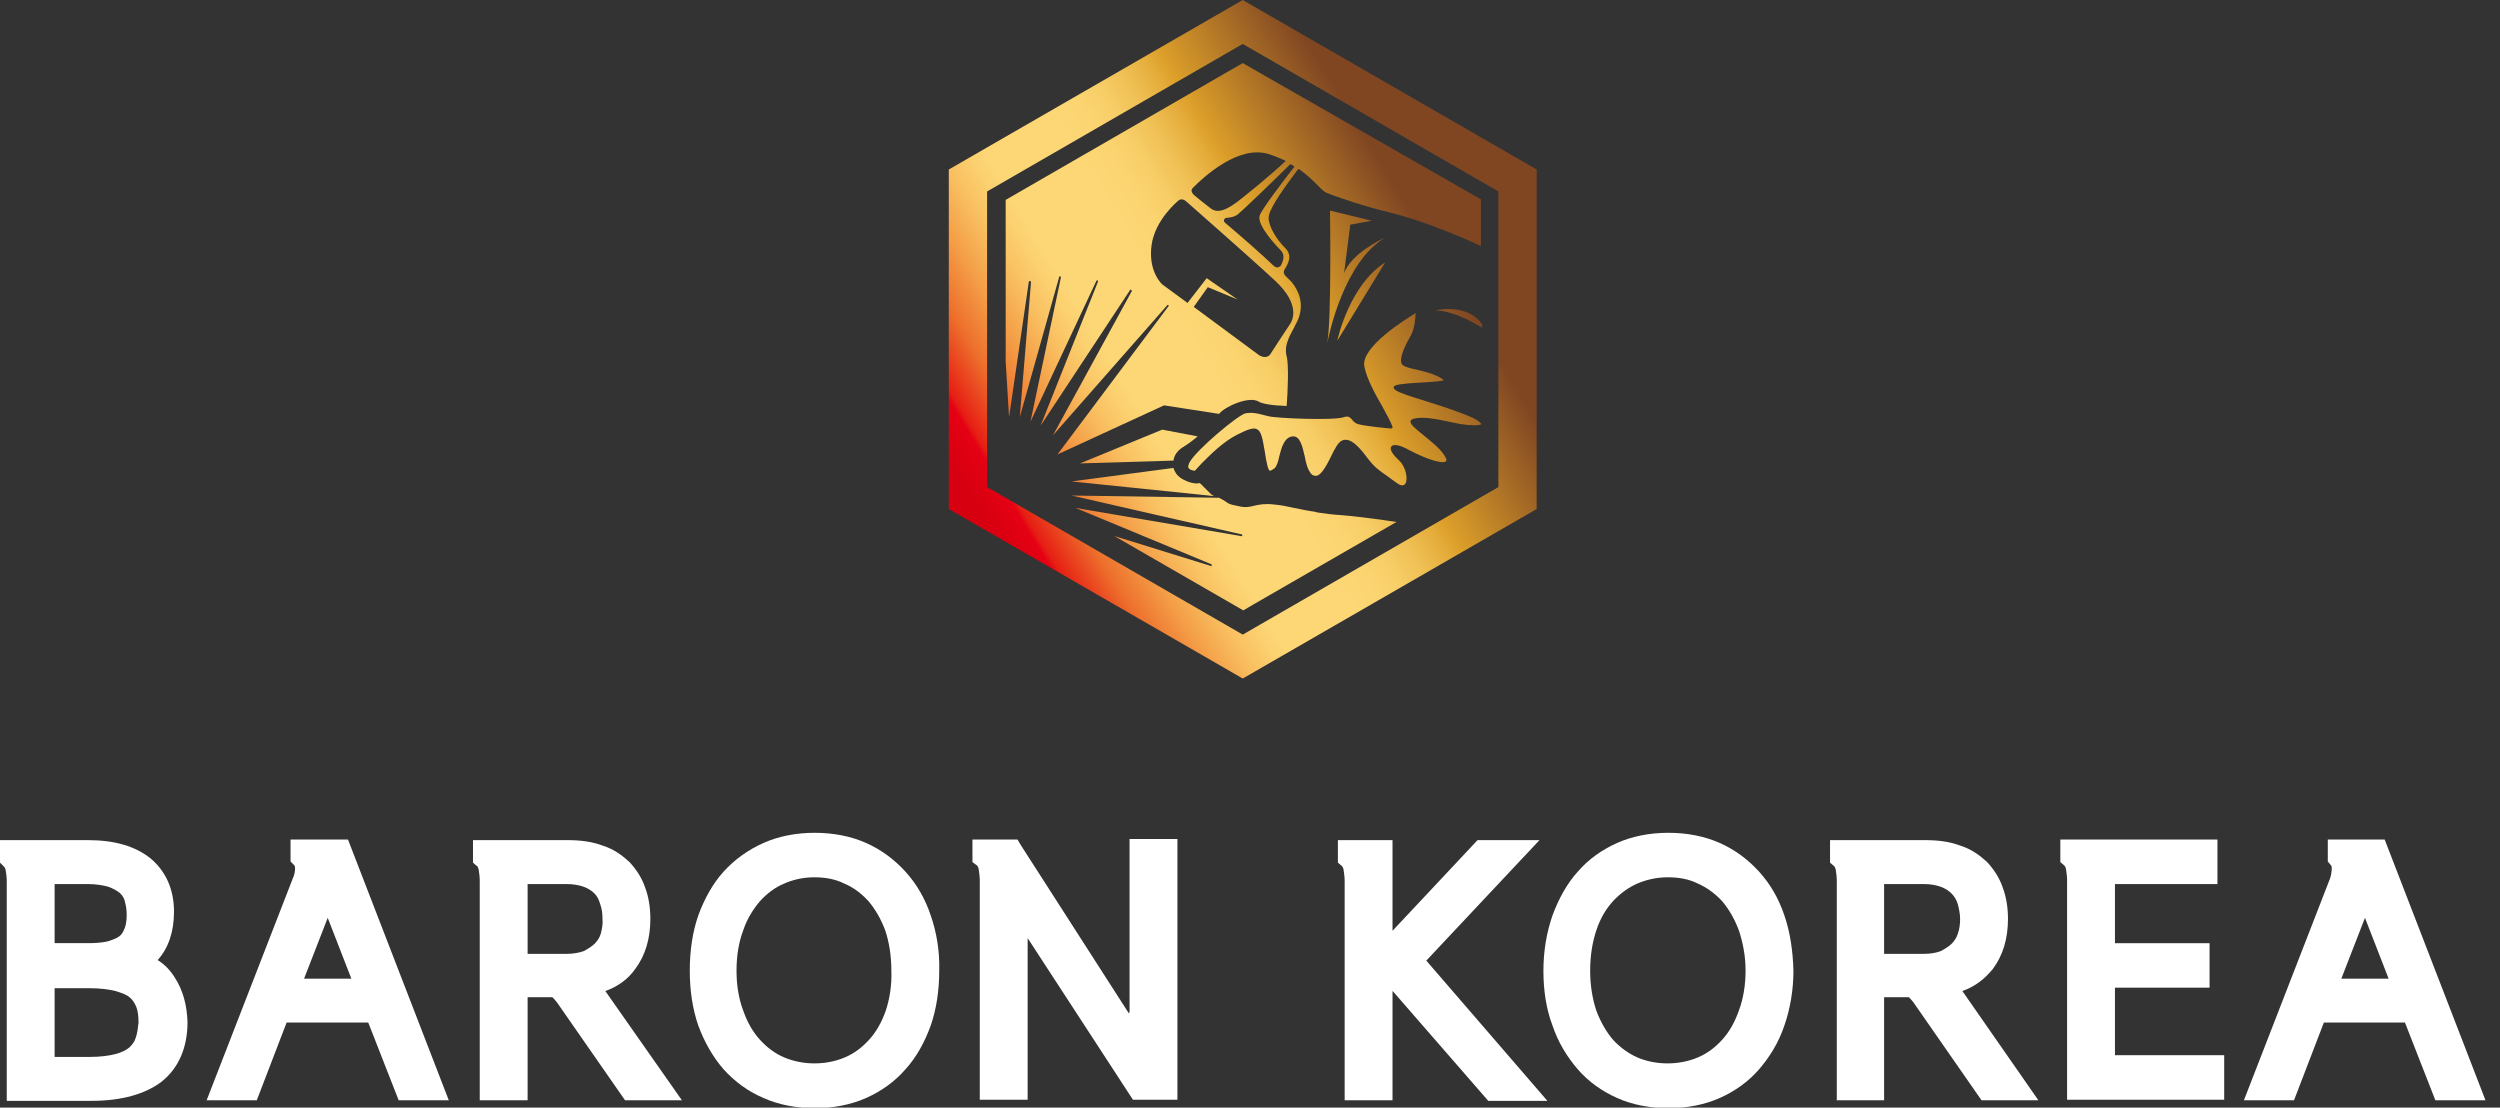 <svg width="158" height="70" viewBox="0 0 158 70" fill="none" xmlns="http://www.w3.org/2000/svg">
<rect x="0" y="0" width="158" height="70" fill="#333333" stroke="none"/>
<g clip-path="url(#clip0_37_374)">
<path d="M11.068 61.815C10.783 61.352 10.427 60.961 9.964 60.676C10.641 59.928 10.996 58.896 10.996 57.615C10.996 56.227 10.498 55.089 9.537 54.27C8.577 53.487 7.26 53.096 5.552 53.096H0V54.519L0.249 54.768C0.285 54.804 0.32 54.84 0.356 54.982C0.391 55.195 0.427 55.444 0.427 55.694V69.573H5.801C7.687 69.573 9.181 69.145 10.213 68.363C11.281 67.508 11.851 66.227 11.851 64.59C11.815 63.523 11.566 62.597 11.068 61.815ZM3.452 55.871H5.48C6.05 55.871 6.512 55.943 6.868 56.049C7.153 56.156 7.402 56.299 7.58 56.441C7.758 56.619 7.865 56.797 7.9 57.01C7.972 57.259 8.007 57.544 8.007 57.829C8.007 58.114 7.972 58.398 7.9 58.612C7.829 58.79 7.758 58.968 7.616 59.11C7.473 59.252 7.224 59.359 6.904 59.466C6.548 59.573 6.085 59.608 5.516 59.608H3.452V55.871ZM8.577 65.587C8.505 65.836 8.363 66.014 8.185 66.192C7.972 66.37 7.687 66.512 7.295 66.619C6.868 66.726 6.335 66.797 5.658 66.797H3.452V62.455H5.658C6.335 62.455 6.868 62.526 7.295 62.633C7.651 62.74 7.972 62.847 8.185 63.025C8.363 63.167 8.505 63.38 8.612 63.63C8.719 63.914 8.754 64.234 8.754 64.626C8.719 64.946 8.683 65.302 8.577 65.587Z" fill="white"/>
<path d="M21.993 53.06H18.363V54.448L18.577 54.662C18.648 54.733 18.648 54.804 18.648 54.876C18.648 55.053 18.612 55.303 18.505 55.516L13.06 69.537H16.228L18.114 64.626H23.274L25.196 69.537H28.363L21.993 53.06ZM19.217 61.851L20.712 58.007L22.206 61.851H19.217Z" fill="white"/>
<path d="M38.256 62.633C39.075 62.348 39.715 61.85 40.142 61.245C40.783 60.391 41.103 59.324 41.103 58.078C41.103 57.366 40.996 56.69 40.783 56.121C40.569 55.48 40.213 54.946 39.786 54.484C39.324 54.057 38.79 53.665 38.114 53.452C37.473 53.203 36.726 53.096 35.872 53.096H29.893V54.519L30.142 54.733C30.178 54.733 30.213 54.804 30.249 54.946C30.285 55.16 30.32 55.409 30.32 55.658V69.537H33.345V63.025H34.697C34.804 63.025 34.875 63.025 34.911 63.025C34.982 63.096 35.089 63.203 35.196 63.345L39.502 69.537H43.096L38.256 62.633ZM37.971 59.003C37.9 59.252 37.758 59.466 37.58 59.644C37.402 59.822 37.153 59.964 36.904 60.106C36.619 60.213 36.228 60.284 35.8 60.284H33.345V55.871H35.8C36.228 55.871 36.619 55.943 36.904 56.049C37.188 56.156 37.402 56.299 37.58 56.477C37.758 56.654 37.865 56.904 37.936 57.153C38.042 57.437 38.078 57.758 38.078 58.078C38.114 58.398 38.042 58.718 37.971 59.003Z" fill="white"/>
<path d="M58.826 57.865C58.47 56.797 57.936 55.872 57.224 55.089C56.512 54.306 55.694 53.701 54.733 53.274C53.772 52.847 52.669 52.633 51.495 52.633C50.32 52.633 49.217 52.847 48.256 53.274C47.295 53.701 46.441 54.306 45.73 55.089C45.053 55.836 44.52 56.797 44.128 57.865C43.772 58.897 43.594 60.071 43.594 61.352C43.594 62.598 43.772 63.772 44.128 64.804C44.52 65.872 45.053 66.797 45.73 67.58C46.441 68.363 47.26 68.968 48.256 69.395C49.217 69.822 50.32 70.035 51.495 70.035C52.669 70.035 53.772 69.822 54.733 69.395C55.694 68.968 56.548 68.363 57.224 67.58C57.936 66.797 58.434 65.872 58.826 64.804C59.181 63.772 59.359 62.598 59.359 61.352C59.395 60.071 59.181 58.897 58.826 57.865ZM55.979 63.879C55.73 64.591 55.374 65.231 54.911 65.729C54.484 66.192 53.986 66.584 53.381 66.833C52.206 67.331 50.747 67.331 49.573 66.833C48.968 66.584 48.47 66.192 48.043 65.729C47.58 65.231 47.224 64.591 46.975 63.879C46.69 63.132 46.548 62.277 46.548 61.352C46.548 60.391 46.69 59.537 46.975 58.79C47.224 58.043 47.616 57.438 48.043 56.939C48.47 56.477 48.968 56.085 49.573 55.836C50.142 55.587 50.783 55.445 51.459 55.445C52.135 55.445 52.776 55.551 53.345 55.836C53.95 56.085 54.448 56.477 54.875 56.939C55.302 57.438 55.658 58.043 55.943 58.79C56.192 59.537 56.334 60.391 56.334 61.352C56.37 62.242 56.228 63.132 55.979 63.879Z" fill="white"/>
<path d="M71.352 63.986V64.057L64.519 53.416L64.306 53.06H61.459V54.484L61.744 54.697C61.779 54.733 61.815 54.769 61.85 54.911C61.886 55.16 61.922 55.409 61.922 55.623V69.502H64.947V59.288L71.601 69.502H74.413V53.025H71.388V63.986H71.352Z" fill="white"/>
<path d="M97.295 53.096H93.381L88.007 58.825V53.096H84.555V54.519L84.804 54.733C84.84 54.768 84.876 54.804 84.911 54.946C84.947 55.195 84.982 55.444 84.982 55.658V69.537H88.007V62.633C88.043 62.669 88.043 62.669 88.078 62.704L94.057 69.573H97.794L90.142 60.711L97.295 53.096Z" fill="white"/>
<path d="M112.776 57.865C112.42 56.797 111.886 55.872 111.174 55.089C110.463 54.306 109.644 53.701 108.683 53.274C107.722 52.847 106.619 52.633 105.445 52.633C104.27 52.633 103.167 52.847 102.206 53.274C101.246 53.701 100.391 54.306 99.715 55.089C99.039 55.836 98.505 56.797 98.114 57.865C97.758 58.897 97.544 60.071 97.544 61.352C97.544 62.598 97.722 63.772 98.114 64.804C98.47 65.872 99.039 66.797 99.715 67.58C100.391 68.363 101.246 68.968 102.206 69.395C103.167 69.822 104.27 70.035 105.445 70.035C106.619 70.035 107.722 69.822 108.683 69.395C109.644 68.968 110.498 68.363 111.174 67.58C111.85 66.797 112.42 65.872 112.776 64.804C113.132 63.772 113.345 62.598 113.345 61.352C113.31 60.071 113.132 58.897 112.776 57.865ZM109.893 63.879C109.644 64.591 109.288 65.231 108.826 65.729C108.399 66.192 107.9 66.584 107.295 66.833C106.121 67.331 104.662 67.331 103.487 66.833C102.918 66.584 102.384 66.192 101.957 65.729C101.53 65.231 101.174 64.626 100.89 63.879C100.641 63.132 100.498 62.277 100.498 61.352C100.498 60.391 100.641 59.537 100.89 58.79C101.139 58.043 101.495 57.438 101.957 56.939C102.384 56.477 102.918 56.085 103.487 55.836C104.092 55.587 104.697 55.445 105.409 55.445C106.085 55.445 106.726 55.551 107.295 55.836C107.865 56.085 108.399 56.477 108.826 56.939C109.253 57.438 109.608 58.043 109.893 58.79C110.142 59.537 110.32 60.391 110.32 61.352C110.32 62.242 110.178 63.132 109.893 63.879Z" fill="white"/>
<path d="M124.021 62.633C124.84 62.348 125.445 61.85 125.943 61.245C126.583 60.391 126.904 59.324 126.904 58.078C126.904 57.366 126.797 56.69 126.583 56.121C126.37 55.48 126.014 54.946 125.587 54.484C125.124 54.057 124.591 53.665 123.914 53.452C123.274 53.203 122.527 53.096 121.672 53.096H115.658V54.519L115.907 54.733C115.943 54.768 115.978 54.804 116.014 54.946C116.05 55.16 116.085 55.409 116.085 55.658V69.537H119.075V63.025H120.427C120.534 63.025 120.605 63.025 120.64 63.025C120.712 63.096 120.818 63.203 120.925 63.345L125.231 69.537H128.825L124.021 62.633ZM123.736 59.003C123.665 59.252 123.523 59.466 123.345 59.644C123.167 59.822 122.918 59.964 122.669 60.106C122.384 60.213 122.028 60.284 121.566 60.284H119.075V55.871H121.566C122.028 55.871 122.384 55.943 122.669 56.049C122.954 56.156 123.167 56.299 123.345 56.477C123.523 56.654 123.665 56.904 123.736 57.153C123.808 57.437 123.879 57.758 123.879 58.078C123.879 58.398 123.843 58.718 123.736 59.003Z" fill="white"/>
<path d="M133.665 62.42H139.644V59.609H133.665V55.872H140.142V53.06H130.213V54.484L130.462 54.698C130.498 54.733 130.534 54.769 130.569 54.911C130.605 55.16 130.64 55.374 130.64 55.623V69.502H140.569V66.69H133.665V62.42Z" fill="white"/>
<path d="M150.712 53.06H147.117V54.448L147.295 54.662C147.367 54.733 147.367 54.804 147.367 54.876C147.367 55.053 147.331 55.303 147.26 55.516L141.815 69.537H144.982L146.868 64.626H151.993L153.915 69.537H157.082L150.712 53.06ZM147.972 61.851L149.466 58.007L150.961 61.851H147.972Z" fill="white"/>
<path d="M78.541 0L59.964 10.712V32.171L78.541 42.883L97.117 32.171V10.712L78.541 0ZM94.698 30.783L78.541 40.107L62.384 30.783V12.1L78.541 2.776L94.698 12.1V30.783Z" fill="url(#paint0_linear_37_374)"/>
<path d="M74.769 28.256C75.231 27.971 75.516 27.722 75.694 27.58L73.452 27.153L68.256 29.288L74.164 29.11C74.199 28.79 74.413 28.47 74.769 28.256Z" fill="url(#paint1_linear_37_374)"/>
<path d="M76.085 30.783C75.943 30.64 75.836 30.498 75.765 30.534C75.516 30.64 74.519 30.356 74.27 29.822C74.27 29.822 74.199 29.715 74.163 29.573L67.722 30.427L76.726 31.352C76.655 31.317 76.619 31.281 76.548 31.245L76.085 30.783Z" fill="url(#paint2_linear_37_374)"/>
<path d="M78.541 3.986L63.559 12.633V22.847L63.772 26.37L65.018 17.829C65.018 17.794 65.053 17.758 65.089 17.758C65.124 17.758 65.16 17.794 65.16 17.829L64.448 26.37L66.939 17.509C66.939 17.473 66.975 17.438 67.01 17.473C67.046 17.473 67.046 17.509 67.046 17.545L65.124 26.655L69.288 17.758C69.288 17.723 69.324 17.723 69.359 17.723C69.395 17.723 69.395 17.758 69.395 17.794L65.765 26.904L71.423 18.328C71.423 18.292 71.495 18.292 71.495 18.328C71.53 18.328 71.53 18.363 71.53 18.399L66.548 27.509L73.772 19.288C73.772 19.288 73.808 19.253 73.843 19.288C73.879 19.324 73.879 19.36 73.843 19.36L66.833 28.719L73.559 25.623H73.594L77.046 26.157C77.402 25.694 78.932 25.018 79.537 25.374C79.751 25.516 80.356 25.623 81.317 25.658C81.388 24.804 81.459 23.025 81.317 22.527C81.103 21.708 81.672 20.997 81.886 20.498C82.028 20.249 82.669 19.11 81.637 17.829C81.495 17.687 81.352 17.545 81.21 17.402C81.139 17.295 81.103 17.189 81.174 17.046C81.495 16.548 81.672 16.085 81.174 15.623C80.676 15.125 80.178 14.306 80.178 13.772C80.178 13.31 80.818 12.313 82.028 10.712C82.064 10.676 82.1 10.676 82.135 10.712C82.633 11.068 83.025 11.459 83.309 11.744C83.523 11.957 83.665 12.1 83.808 12.171C84.27 12.384 86.512 13.132 87.793 13.416C89.715 13.879 92.242 14.911 93.594 15.552V12.598L78.541 3.986ZM75.409 11.851C76.228 11.032 78.292 9.217 80.107 9.715C80.463 9.822 80.818 9.964 81.21 10.142L81.245 10.178C81.245 10.178 81.245 10.214 81.21 10.214C80.391 10.996 78.327 12.705 77.865 12.989C77.509 13.203 76.975 13.523 76.512 13.167C76.37 13.061 75.516 12.384 75.445 12.313C75.374 12.242 75.338 12.171 75.302 12.064C75.302 11.993 75.338 11.922 75.409 11.851ZM81.566 20.427C81.423 20.641 80.391 22.206 80.285 22.384C80.213 22.491 80.107 22.562 79.929 22.562C79.715 22.562 79.537 22.42 79.537 22.42L75.445 19.395L76.334 18.149L78.221 18.933L76.263 17.58L75.053 19.146L73.452 17.972C73.416 17.936 72.562 17.153 72.776 15.516C72.989 13.879 74.448 12.705 74.484 12.669C74.662 12.527 74.875 12.633 74.982 12.74C75.018 12.776 79.039 16.299 80.605 17.758C82.206 19.253 81.672 20.249 81.566 20.427ZM81.779 10.569C81.174 11.352 79.751 13.203 79.608 13.63C79.43 14.271 80.783 15.658 80.925 15.801C81.21 16.085 81.139 16.406 80.961 16.762C80.925 16.833 80.854 16.868 80.747 16.904C80.676 16.904 80.605 16.868 80.534 16.833C79.751 16.085 78.576 15.053 77.402 14.057C77.366 14.021 77.331 13.95 77.366 13.879C77.402 13.808 77.438 13.772 77.509 13.772C77.829 13.737 78.007 13.701 78.221 13.559C78.648 13.203 80.818 11.103 81.53 10.392C81.53 10.392 81.566 10.356 81.601 10.392C81.672 10.427 81.708 10.463 81.779 10.498C81.815 10.498 81.815 10.534 81.815 10.534C81.779 10.534 81.779 10.569 81.779 10.569Z" fill="url(#paint3_linear_37_374)"/>
<path d="M78.469 33.772C78.505 33.772 78.541 33.808 78.505 33.844C78.505 33.879 78.469 33.915 78.434 33.879L67.971 32.1L76.548 35.658C76.583 35.658 76.583 35.694 76.583 35.73C76.583 35.765 76.548 35.801 76.512 35.765L70.427 33.879L78.576 38.577L79.181 38.221L88.256 32.989C87.936 32.954 87.615 32.883 87.295 32.847C86.477 32.74 85.694 32.634 84.84 32.562C84.235 32.527 83.701 32.456 83.238 32.385L83.131 32.349C82.598 32.278 82.171 32.171 81.779 32.1C81.317 31.993 80.925 31.922 80.534 31.886C79.964 31.815 79.608 31.886 79.288 31.957C79.003 32.029 78.719 32.1 78.292 31.993C77.758 31.886 77.651 31.851 77.473 31.708C77.366 31.637 77.26 31.566 77.046 31.459L67.722 31.317L78.469 33.772Z" fill="url(#paint4_linear_37_374)"/>
<path d="M92.1 26.014C91.423 25.765 90.747 25.552 90.178 25.374C88.576 24.876 88.078 24.698 88.078 24.484C88.078 24.377 88.256 24.306 88.648 24.271C89.146 24.199 89.608 24.199 90.071 24.164C90.605 24.128 91.174 24.093 91.245 24.021C91.245 24.021 91.21 23.986 90.996 23.844C90.427 23.559 89.893 23.452 89.466 23.345C89.11 23.274 88.861 23.203 88.683 23.096C88.398 22.918 88.541 22.278 89.181 21.174C89.395 20.783 89.466 20.071 89.466 19.787C88.897 20.142 85.978 21.922 86.228 23.167C86.406 24.021 86.939 24.947 87.366 25.694C87.651 26.228 87.9 26.655 88.007 26.975C88.007 26.975 88.007 27.011 88.007 27.046C88.007 27.046 87.971 27.082 87.936 27.082C87.865 27.082 86.263 26.94 85.801 26.797C85.623 26.726 85.516 26.619 85.445 26.513C85.302 26.37 85.231 26.264 84.911 26.37C84.306 26.584 80.605 26.441 80.142 26.299C80.035 26.264 79.964 26.264 79.858 26.228C79.466 26.121 79.11 26.05 78.719 26.121C78.292 26.192 75.587 28.434 75.16 29.253L75.089 29.466C75.089 29.538 75.124 29.715 75.516 29.751C75.587 29.68 75.729 29.502 75.943 29.288L76.085 29.146C76.512 28.719 77.331 27.901 78.185 27.474C78.826 27.153 79.181 27.011 79.43 27.118C79.715 27.26 79.786 27.687 79.929 28.506C80.035 29.217 80.142 29.715 80.249 29.751C80.32 29.751 80.427 29.68 80.534 29.609C80.676 29.502 80.783 29.182 80.854 28.826C80.996 28.256 81.174 27.651 81.672 27.58C81.708 27.58 81.744 27.58 81.744 27.58C82.171 27.58 82.313 28.221 82.455 28.826C82.527 29.217 82.633 29.644 82.811 29.858V29.893C82.847 29.893 82.847 29.929 82.882 29.965C82.989 30.071 83.096 30.071 83.203 30.071C83.559 30 83.915 29.288 84.306 28.47L84.377 28.363C84.555 28.007 84.769 27.794 85.018 27.794H85.053C85.516 27.794 86.014 28.399 86.441 28.968C86.868 29.538 87.189 29.751 87.651 30.071C87.829 30.214 88.043 30.356 88.292 30.534C88.434 30.641 88.648 30.747 88.79 30.605C89.004 30.356 88.897 29.538 88.398 29.075C88.007 28.719 87.793 28.363 87.936 28.221C88.043 28.043 88.47 28.114 89.039 28.434C90.107 29.004 91.21 29.36 91.388 29.146C91.459 29.075 91.388 28.933 91.245 28.719C90.925 28.256 90.356 27.829 89.929 27.474C89.395 27.046 89.11 26.797 89.146 26.619C89.181 26.477 89.359 26.477 89.43 26.441C90.035 26.335 90.747 26.477 91.423 26.619C91.708 26.691 91.993 26.726 92.278 26.797C92.954 26.904 93.559 26.904 93.63 26.797C93.452 26.619 93.381 26.477 92.1 26.014Z" fill="url(#paint5_linear_37_374)"/>
<path d="M87.544 16.584C85.338 17.971 84.555 21.317 84.519 21.53L87.544 16.584Z" fill="url(#paint6_linear_37_374)"/>
<path d="M87.544 15.018C87.295 15.124 85.409 16.014 84.947 17.26L85.338 14.199L86.69 13.95L84.057 13.31C84.057 13.31 84.164 20.178 83.879 21.708C83.986 21.139 84.947 16.548 87.544 15.018Z" fill="url(#paint7_linear_37_374)"/>
<path d="M90.747 19.609C91.957 19.68 93.203 20.427 93.665 20.712V20.498C92.775 19.146 90.747 19.609 90.747 19.609Z" fill="url(#paint8_linear_37_374)"/>
</g>
<defs>
<linearGradient id="paint0_linear_37_374" x1="61.594" y1="31.688" x2="89.877" y2="14.596" gradientUnits="userSpaceOnUse">
<stop stop-color="#D70010"/>
<stop offset="0.058" stop-color="#E50113"/>
<stop offset="0.069" stop-color="#E61F14"/>
<stop offset="0.15" stop-color="#ED702C"/>
<stop offset="0.224" stop-color="#F49F48"/>
<stop offset="0.287" stop-color="#F9BF60"/>
<stop offset="0.337" stop-color="#FCD170"/>
<stop offset="0.367" stop-color="#FDD776"/>
<stop offset="0.497" stop-color="#FDD776"/>
<stop offset="0.561" stop-color="#FCD572"/>
<stop offset="0.617" stop-color="#F7CD66"/>
<stop offset="0.67" stop-color="#EFBF53"/>
<stop offset="0.721" stop-color="#E4AC3A"/>
<stop offset="0.746" stop-color="#DDA02A"/>
<stop offset="1" stop-color="#804622"/>
</linearGradient>
<linearGradient id="paint1_linear_37_374" x1="63.065" y1="34.119" x2="91.343" y2="17.031" gradientUnits="userSpaceOnUse">
<stop stop-color="#D70010"/>
<stop offset="0.058" stop-color="#E50113"/>
<stop offset="0.069" stop-color="#E61F14"/>
<stop offset="0.15" stop-color="#ED702C"/>
<stop offset="0.224" stop-color="#F49F48"/>
<stop offset="0.287" stop-color="#F9BF60"/>
<stop offset="0.337" stop-color="#FCD170"/>
<stop offset="0.367" stop-color="#FDD776"/>
<stop offset="0.497" stop-color="#FDD776"/>
<stop offset="0.561" stop-color="#FCD572"/>
<stop offset="0.617" stop-color="#F7CD66"/>
<stop offset="0.67" stop-color="#EFBF53"/>
<stop offset="0.721" stop-color="#E4AC3A"/>
<stop offset="0.746" stop-color="#DDA02A"/>
<stop offset="1" stop-color="#804622"/>
</linearGradient>
<linearGradient id="paint2_linear_37_374" x1="64.075" y1="35.796" x2="92.361" y2="18.702" gradientUnits="userSpaceOnUse">
<stop stop-color="#D70010"/>
<stop offset="0.058" stop-color="#E50113"/>
<stop offset="0.069" stop-color="#E61F14"/>
<stop offset="0.15" stop-color="#ED702C"/>
<stop offset="0.224" stop-color="#F49F48"/>
<stop offset="0.287" stop-color="#F9BF60"/>
<stop offset="0.337" stop-color="#FCD170"/>
<stop offset="0.367" stop-color="#FDD776"/>
<stop offset="0.497" stop-color="#FDD776"/>
<stop offset="0.561" stop-color="#FCD572"/>
<stop offset="0.617" stop-color="#F7CD66"/>
<stop offset="0.67" stop-color="#EFBF53"/>
<stop offset="0.721" stop-color="#E4AC3A"/>
<stop offset="0.746" stop-color="#DDA02A"/>
<stop offset="1" stop-color="#804622"/>
</linearGradient>
<linearGradient id="paint3_linear_37_374" x1="58.945" y1="27.307" x2="87.229" y2="10.215" gradientUnits="userSpaceOnUse">
<stop stop-color="#D70010"/>
<stop offset="0.058" stop-color="#E50113"/>
<stop offset="0.069" stop-color="#E61F14"/>
<stop offset="0.15" stop-color="#ED702C"/>
<stop offset="0.224" stop-color="#F49F48"/>
<stop offset="0.287" stop-color="#F9BF60"/>
<stop offset="0.337" stop-color="#FCD170"/>
<stop offset="0.367" stop-color="#FDD776"/>
<stop offset="0.497" stop-color="#FDD776"/>
<stop offset="0.561" stop-color="#FCD572"/>
<stop offset="0.617" stop-color="#F7CD66"/>
<stop offset="0.67" stop-color="#EFBF53"/>
<stop offset="0.721" stop-color="#E4AC3A"/>
<stop offset="0.746" stop-color="#DDA02A"/>
<stop offset="1" stop-color="#804622"/>
</linearGradient>
<linearGradient id="paint4_linear_37_374" x1="66.197" y1="39.303" x2="94.48" y2="22.211" gradientUnits="userSpaceOnUse">
<stop stop-color="#D70010"/>
<stop offset="0.058" stop-color="#E50113"/>
<stop offset="0.069" stop-color="#E61F14"/>
<stop offset="0.15" stop-color="#ED702C"/>
<stop offset="0.224" stop-color="#F49F48"/>
<stop offset="0.287" stop-color="#F9BF60"/>
<stop offset="0.337" stop-color="#FCD170"/>
<stop offset="0.367" stop-color="#FDD776"/>
<stop offset="0.497" stop-color="#FDD776"/>
<stop offset="0.561" stop-color="#FCD572"/>
<stop offset="0.617" stop-color="#F7CD66"/>
<stop offset="0.67" stop-color="#EFBF53"/>
<stop offset="0.721" stop-color="#E4AC3A"/>
<stop offset="0.746" stop-color="#DDA02A"/>
<stop offset="1" stop-color="#804622"/>
</linearGradient>
<linearGradient id="paint5_linear_37_374" x1="66.003" y1="38.982" x2="94.285" y2="21.891" gradientUnits="userSpaceOnUse">
<stop stop-color="#D70010"/>
<stop offset="0.058" stop-color="#E50113"/>
<stop offset="0.069" stop-color="#E61F14"/>
<stop offset="0.15" stop-color="#ED702C"/>
<stop offset="0.224" stop-color="#F49F48"/>
<stop offset="0.287" stop-color="#F9BF60"/>
<stop offset="0.337" stop-color="#FCD170"/>
<stop offset="0.367" stop-color="#FDD776"/>
<stop offset="0.497" stop-color="#FDD776"/>
<stop offset="0.561" stop-color="#FCD572"/>
<stop offset="0.617" stop-color="#F7CD66"/>
<stop offset="0.67" stop-color="#EFBF53"/>
<stop offset="0.721" stop-color="#E4AC3A"/>
<stop offset="0.746" stop-color="#DDA02A"/>
<stop offset="1" stop-color="#804622"/>
</linearGradient>
<linearGradient id="paint6_linear_37_374" x1="62.553" y1="33.257" x2="90.827" y2="16.17" gradientUnits="userSpaceOnUse">
<stop stop-color="#D70010"/>
<stop offset="0.058" stop-color="#E50113"/>
<stop offset="0.069" stop-color="#E61F14"/>
<stop offset="0.15" stop-color="#ED702C"/>
<stop offset="0.224" stop-color="#F49F48"/>
<stop offset="0.287" stop-color="#F9BF60"/>
<stop offset="0.337" stop-color="#FCD170"/>
<stop offset="0.367" stop-color="#FDD776"/>
<stop offset="0.497" stop-color="#FDD776"/>
<stop offset="0.561" stop-color="#FCD572"/>
<stop offset="0.617" stop-color="#F7CD66"/>
<stop offset="0.67" stop-color="#EFBF53"/>
<stop offset="0.721" stop-color="#E4AC3A"/>
<stop offset="0.746" stop-color="#DDA02A"/>
<stop offset="1" stop-color="#804622"/>
</linearGradient>
<linearGradient id="paint7_linear_37_374" x1="61.297" y1="31.203" x2="89.584" y2="14.108" gradientUnits="userSpaceOnUse">
<stop stop-color="#D70010"/>
<stop offset="0.058" stop-color="#E50113"/>
<stop offset="0.069" stop-color="#E61F14"/>
<stop offset="0.15" stop-color="#ED702C"/>
<stop offset="0.224" stop-color="#F49F48"/>
<stop offset="0.287" stop-color="#F9BF60"/>
<stop offset="0.337" stop-color="#FCD170"/>
<stop offset="0.367" stop-color="#FDD776"/>
<stop offset="0.497" stop-color="#FDD776"/>
<stop offset="0.561" stop-color="#FCD572"/>
<stop offset="0.617" stop-color="#F7CD66"/>
<stop offset="0.67" stop-color="#EFBF53"/>
<stop offset="0.721" stop-color="#E4AC3A"/>
<stop offset="0.746" stop-color="#DDA02A"/>
<stop offset="1" stop-color="#804622"/>
</linearGradient>
<linearGradient id="paint8_linear_37_374" x1="64.672" y1="36.8" x2="92.963" y2="19.703" gradientUnits="userSpaceOnUse">
<stop stop-color="#D70010"/>
<stop offset="0.058" stop-color="#E50113"/>
<stop offset="0.069" stop-color="#E61F14"/>
<stop offset="0.15" stop-color="#ED702C"/>
<stop offset="0.224" stop-color="#F49F48"/>
<stop offset="0.287" stop-color="#F9BF60"/>
<stop offset="0.337" stop-color="#FCD170"/>
<stop offset="0.367" stop-color="#FDD776"/>
<stop offset="0.497" stop-color="#FDD776"/>
<stop offset="0.561" stop-color="#FCD572"/>
<stop offset="0.617" stop-color="#F7CD66"/>
<stop offset="0.67" stop-color="#EFBF53"/>
<stop offset="0.721" stop-color="#E4AC3A"/>
<stop offset="0.746" stop-color="#DDA02A"/>
<stop offset="1" stop-color="#804622"/>
</linearGradient>
<clipPath id="clip0_37_374">
<rect width="157.082" height="70" fill="white"/>
</clipPath>
</defs>
</svg>
